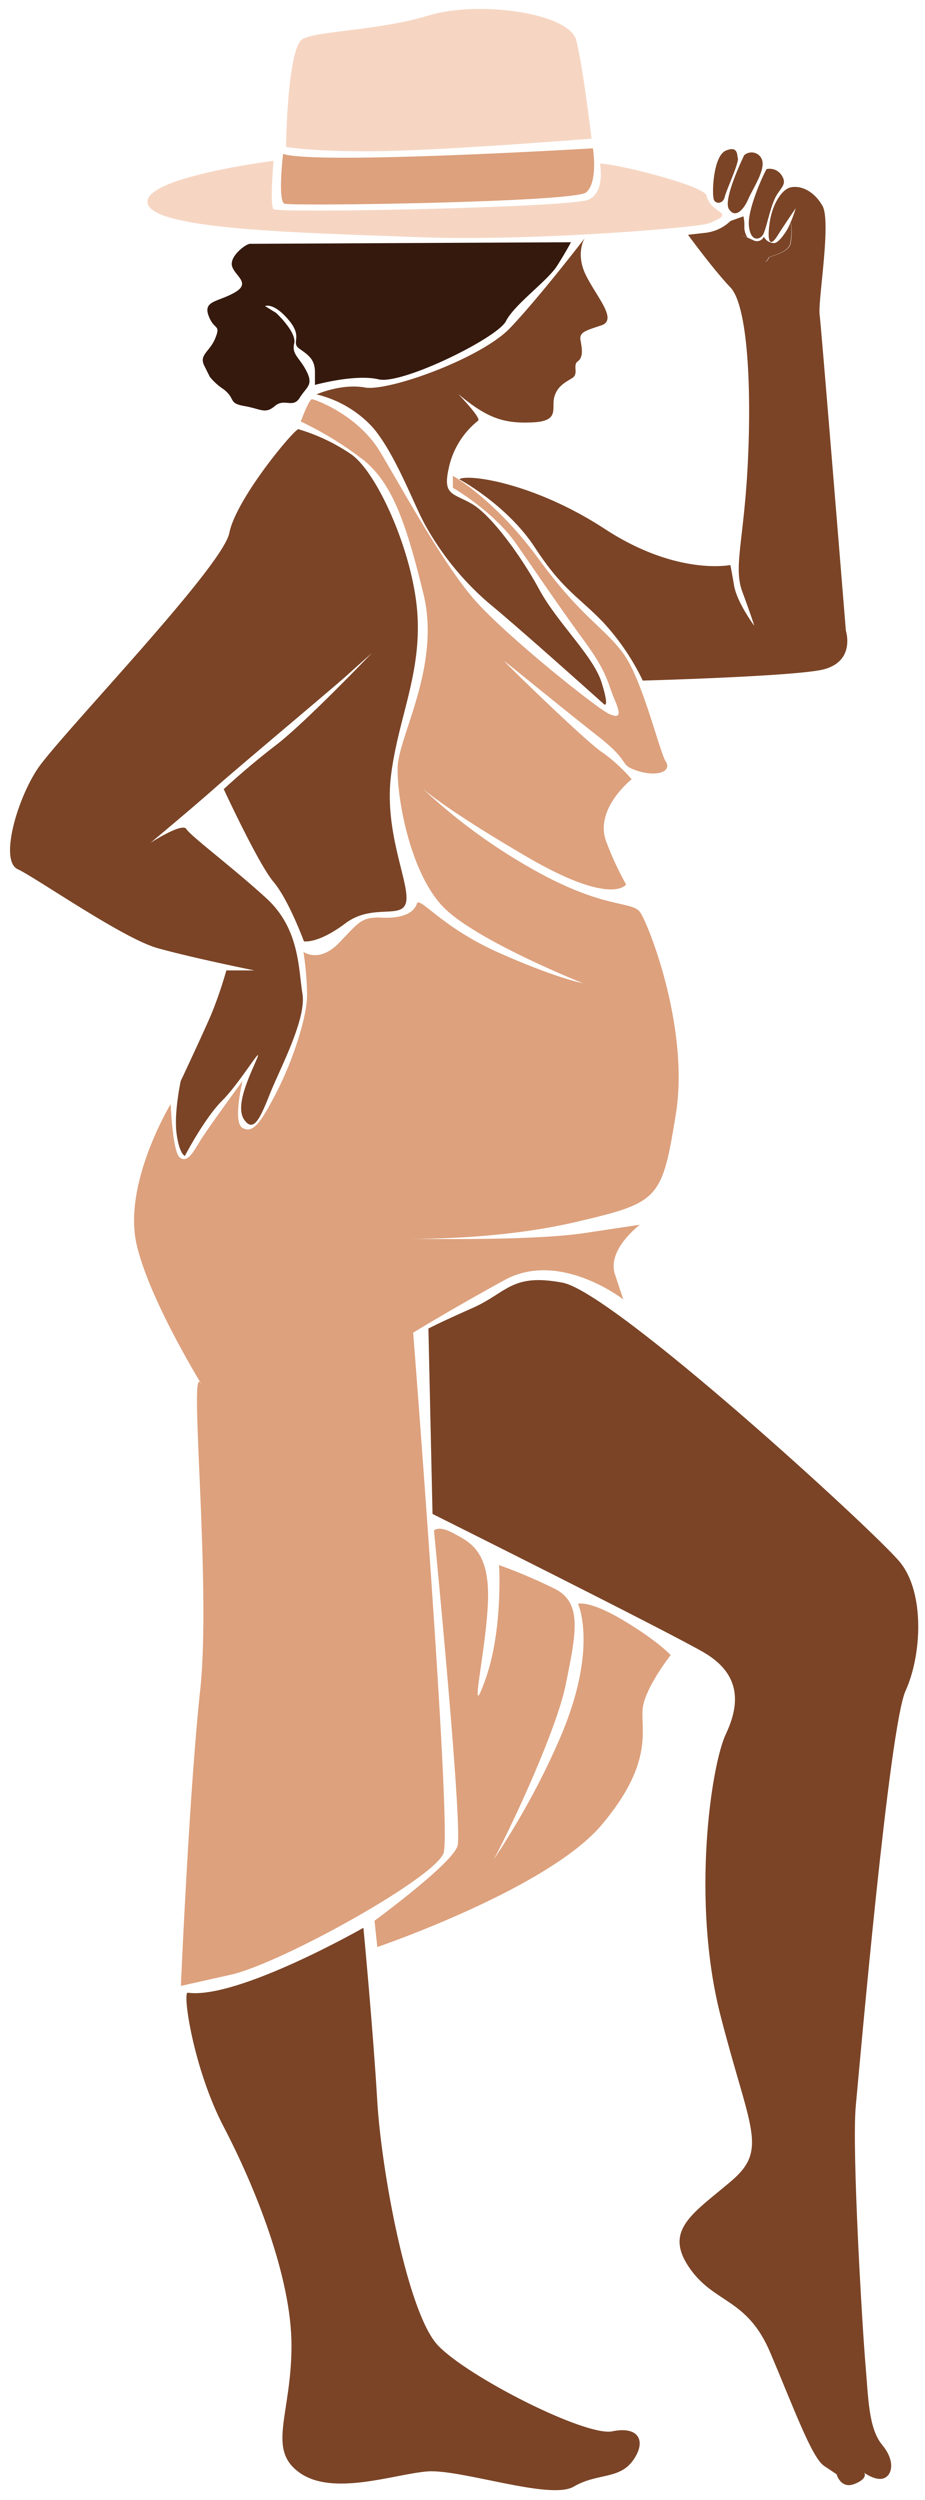 <?xml version="1.0" encoding="UTF-8"?><svg xmlns="http://www.w3.org/2000/svg" xmlns:xlink="http://www.w3.org/1999/xlink" height="448.4" preserveAspectRatio="xMidYMid meet" version="1.0" viewBox="-1.8 -1.6 166.0 448.4" width="166.0" zoomAndPan="magnify"><g data-name="Layer 2"><g data-name="Layer 3"><g id="change1_1"><path d="M31.9,355.81c-1-.14,1,13.65,6.45,24.07s12.16,26.8,12.16,39.21S46,437.71,52,441.93s16.88.25,22.83-.25,22.09,5.21,26.31,2.73,8.19-1.24,10.67-4.72,1-6.2-3.72-5.21S82.28,424.8,76.82,419.1,66.64,387.83,65.9,375.17s-2.48-31-2.48-31S40.83,357.05,31.9,355.81Z" fill="#7b4426"/></g><g id="change1_2"><path d="M103.13,41.13s-1.74,2.73.25,6.7,5.71,7.94,2.73,8.93-4,1.24-3.72,2.73.5,3-.5,3.72.25,2.23-1,3-2.73,1.49-3.23,3.47,1,4.22-3.72,4.47-7.69-.5-12.16-4-5.21-5-5.21-5,8.19,7.94,7.45,8.69a14.77,14.77,0,0,0-5.21,8.19c-1.24,5.21.5,4.72,4,6.7s8.93,9.43,12.16,15.39,9.68,11.91,11.17,16.63.5,4,.5,4S91.46,111.12,86,106.65A51.08,51.08,0,0,1,74.34,92.26c-2-3.72-5.21-12.41-9.18-17.12a19.9,19.9,0,0,0-10.17-6s4.47-2,8.69-1.24,20.85-5.21,26.06-10.67S103.13,41.13,103.13,41.13Z" fill="#7b4426"/></g><g id="change1_3"><path d="M51.75,75.38C51,75.38,40.59,87.79,39.35,94S8.57,130.72,4.85,136.43s-6.7,16.38-3.47,17.87,18.86,12.41,25.07,14.15,17.37,4,17.37,4h-5a74.85,74.85,0,0,1-2.73,7.94c-1.49,3.47-5.46,11.91-5.46,11.91s-1.24,5.71-.74,9.43,1.49,4,1.49,4,3.47-6.7,6.7-9.93,7.45-10.42,6.2-7.45-4,8.44-2.23,10.92,3-.74,4.72-5,6.45-13.15,5.71-17.62S52,165,46,159.51,32.4,148.34,31.65,147.1s-6.45,2.48-6.45,2.48,7.45-6.2,11.66-9.93S57.71,122,60.44,119.55s4.47-4,4.47-4S53,128,47.78,132s-9.43,7.94-9.43,7.94,6.2,13.4,8.93,16.63,5.46,10.67,5.46,10.67,2.48.5,7.45-3.23,10.42-.5,10.92-4-4-12.41-2.73-22.58,5.46-18.12,4.72-29S65.9,83.07,61.18,79.85A34,34,0,0,0,51.75,75.38Z" fill="#7b4426"/></g><g id="change1_4"><path d="M145.15,118.64c-6.78,1.16-31.6,1.83-31.6,1.83A42.44,42.44,0,0,0,106.43,110c-4.47-4.64-7.28-5.8-12.24-13.4-4.32-6.62-11.38-11-13.15-12l-.42-.24c1.33-1,13.24.5,26.15,8.93s22.49,6.45,22.49,6.45.17.67.67,3.64,3.4,6.94,3.63,7.26c-.06-.2-.59-1.91-2.14-6.1-1.66-4.47.33-9.27,1-23.5s-.17-28-3.15-31.1-7.6-9.43-7.6-9.43l3-.34a7.74,7.74,0,0,0,4.63-2.14l2.32-.83a7.7,7.7,0,0,1,.16,2,3.5,3.5,0,0,0,.55,1.79c-.49-.22-.8-.35-.86-.37.18.34,3.74,6.87,4.71,4,.08-.25,3.47-.82,3.89-2.48a11.12,11.12,0,0,0,.08-3.72s-.29.59-.72,1.28A23.88,23.88,0,0,0,141,35.75s-1.83,2.65-3.32,5-1.82.5-1.32-2.64,2.15-5.8,3.8-6.12,4,.5,5.63,3.31-.82,17-.5,19.53S150,111.53,150,111.53,151.94,117.49,145.15,118.64Z" fill="#7b4426"/></g><g id="change1_5"><path d="M135.8,28.72a1.58,1.58,0,0,0-.21.34c-.77,1.45-3.23,7.06-3,9.75.25,3.06,2,2.65,2.56,1.65s1.16-4.38,2.07-6.37,2.32-2.48,1.32-4.14A2.58,2.58,0,0,0,135.8,28.72Z" fill="#7b4426"/></g><g id="change1_6"><path d="M140,42.13c-.42,1.66-3.81,2.23-3.89,2.48-1,2.91-4.53-3.62-4.71-4,.06,0,.38.15.86.37.33.14.73.32,1.19.54a1.35,1.35,0,0,0,1.83-.67A2.1,2.1,0,0,0,137,42c.74.1,1.73-1.24,2.4-2.32l0,0c.44-.69.72-1.28.72-1.28A11.12,11.12,0,0,1,140,42.13Z" fill="#7b4426"/></g><g id="change1_7"><path d="M131.75,26.24s-3.89,7.94-2.73,9.68,2.65.08,3.47-1.82,3.23-5.38,2.4-7.2A2,2,0,0,0,131.75,26.24Z" fill="#7b4426"/></g><g id="change1_8"><path d="M130.59,26.66c-.14-.22.17-2.23-2.15-1.24s-2.56,8.19-2.07,8.93,1.65.5,1.9-.66S131,27.32,130.59,26.66Z" fill="#7b4426"/></g><g id="change1_9"><path d="M75.08,236.69l.74,33.25S118,291,124.47,294.76s6.7,8.93,4,14.64-6.2,30-1,50.38,8.69,24.07,2,29.78-12.16,8.69-7.69,15.39,10.42,5.46,14.64,15.39,7.45,18.86,9.68,20.35l2.23,1.49h0s.74,2.73,3.23,1.74,1.74-2,1.74-2,2,1.49,3.47,1,2.23-3-.25-6-2.48-8.44-3-14.39-2.48-38.47-1.74-46.41,6-68,8.93-74.45,3.47-17.62-1-23.08-51.37-48.39-60.55-50.13S89.23,230.24,83,233,75.08,236.69,75.08,236.69Z" fill="#7b4426"/></g><g id="change2_1"><path d="M111.56,138.17s-6.95,5.46-4.47,11.42a54.6,54.6,0,0,0,3.47,7.45s-2.48,4-17.87-5-18.86-12.41-18.86-12.41a102,102,0,0,0,20.35,14.89c12.41,6.95,17.37,5.46,18.86,7.45s8.93,20.85,6.45,36.23-3,15.88-17.87,19.36-30.77,3-30.77,3,22.34.5,32.26-1l9.93-1.49s-6,4.47-4.47,8.93l1.49,4.47S98.66,222.55,88.73,228s-16.38,9.43-16.38,9.43,6.95,88.85,5.46,93.31S48.53,350.6,39.59,352.59l-8.93,2s1.49-34.74,3.47-53.11-2-58.07,0-55.09-8.93-13.9-11.42-24.82,6.12-25.15,6.12-25.15.33,8.6,1.65,9.6,2.32-.83,3.64-3,7.61-10.75,7.61-10.75-1.82,7.45,0,8.44,3.14-.66,6.12-6.45,5.46-13.57,5.46-17.37a54.64,54.64,0,0,0-.66-7.78s2.81,2.15,6.45-1.65,4-4.63,7.78-4.47,5.63-1,6.12-2.48,4.3,4.14,14.72,8.77,15.06,5.46,15.06,5.46S84.1,167.29,78,161.33s-8.6-19.69-8.44-25.31,7.78-18.2,4.63-31.1-5.63-19.85-10.75-24A61.22,61.22,0,0,0,52.17,74s1.49-4,2-4,8.27,2.81,12.24,9.43,11.25,20,16.88,26.47,22,19.52,24.16,20.52,2.15,0,1-2.65-1.16-4.63-5.29-10.26S95,101.93,90.88,96,79.47,85.89,79.47,85.89V83.74S87.08,88,94.85,98.63s11.75,12.24,15.22,17,6.45,17.54,7.61,19.36-1.65,2.81-5.13,1.65-.83-1.32-6.95-6.12S89.23,117.32,88.73,117s14.06,13.9,17.37,16.21A29.7,29.7,0,0,1,111.56,138.17Z" fill="#dda17d"/></g><g id="change2_2"><path d="M76.08,272.92s5.21,53.36,4.22,56.58-14.89,13.4-14.89,13.4l.5,4.72s30.52-10.42,40.2-21.84,6.95-17.37,7.45-21.09,5-9.43,5-9.43-2.23-2.48-8.44-6.2-8.19-3-8.19-3,3.72,7.94-3.23,24.07-15.39,26.31-13.9,25.07,12.9-24.82,14.89-34.5,3-14.89-2-17.37a96.49,96.49,0,0,0-9.93-4.22s.74,11.66-2.48,20.6.25-5.46.5-14.39-3.47-10.42-6.2-11.91S76.08,272.92,76.08,272.92Z" fill="#dda17d"/></g><g id="change2_3"><path d="M49,26s-1,8.44.25,8.93,51.87-.25,54.1-2S104.61,25,104.61,25,54.73,28,49,26Z" fill="#dda17d"/></g><g id="change3_1"><path d="M49.52,24.75s.25-17.87,3-19.36S66.15,3.91,75.08,1.18s25.31-.5,26.55,4.47,2.73,17.62,2.73,17.62-25.07,2-37.23,2.23S49.52,24.75,49.52,24.75Z" fill="#f6d6c3"/></g><g id="change3_2"><path d="M47.29,27.24s-23.82,3-22.58,7.69,27.3,5.21,48.39,6,50.63-1.74,52.36-2.48,3-1.24,2-2-2-1.24-2.48-3-16.13-5.71-19.11-5.71c0,0,1,5-2,6.45S48,36.67,47.29,35.92,47.29,27.24,47.29,27.24Z" fill="#f6d6c3"/></g><g id="change4_1"><path d="M43.07,42.13c-.74,0-3.72,2.23-3.23,4s3.47,3,.5,4.72S34.63,52.3,35.62,55s2.23,1.49,1.24,4-3,3-2,5l1,2a11,11,0,0,0,2.48,2.23c2.23,1.74.74,2.48,3.72,3s3.72,1.49,5.46,0,3.23.5,4.47-1.49,2.48-2.23,1.24-4.72S50.51,62,51,60s-3.23-5.46-3.23-5.46l-2-1.24s1.49-.74,4.22,2.48.25,4,2,5.21,2.73,2,2.73,4.22v2.23s7.2-2,11.42-1S87.49,59,89,56s7.45-7.2,9.18-9.93,2.48-4.22,2.48-4.22Z" fill="#35190d"/></g></g></g></svg>